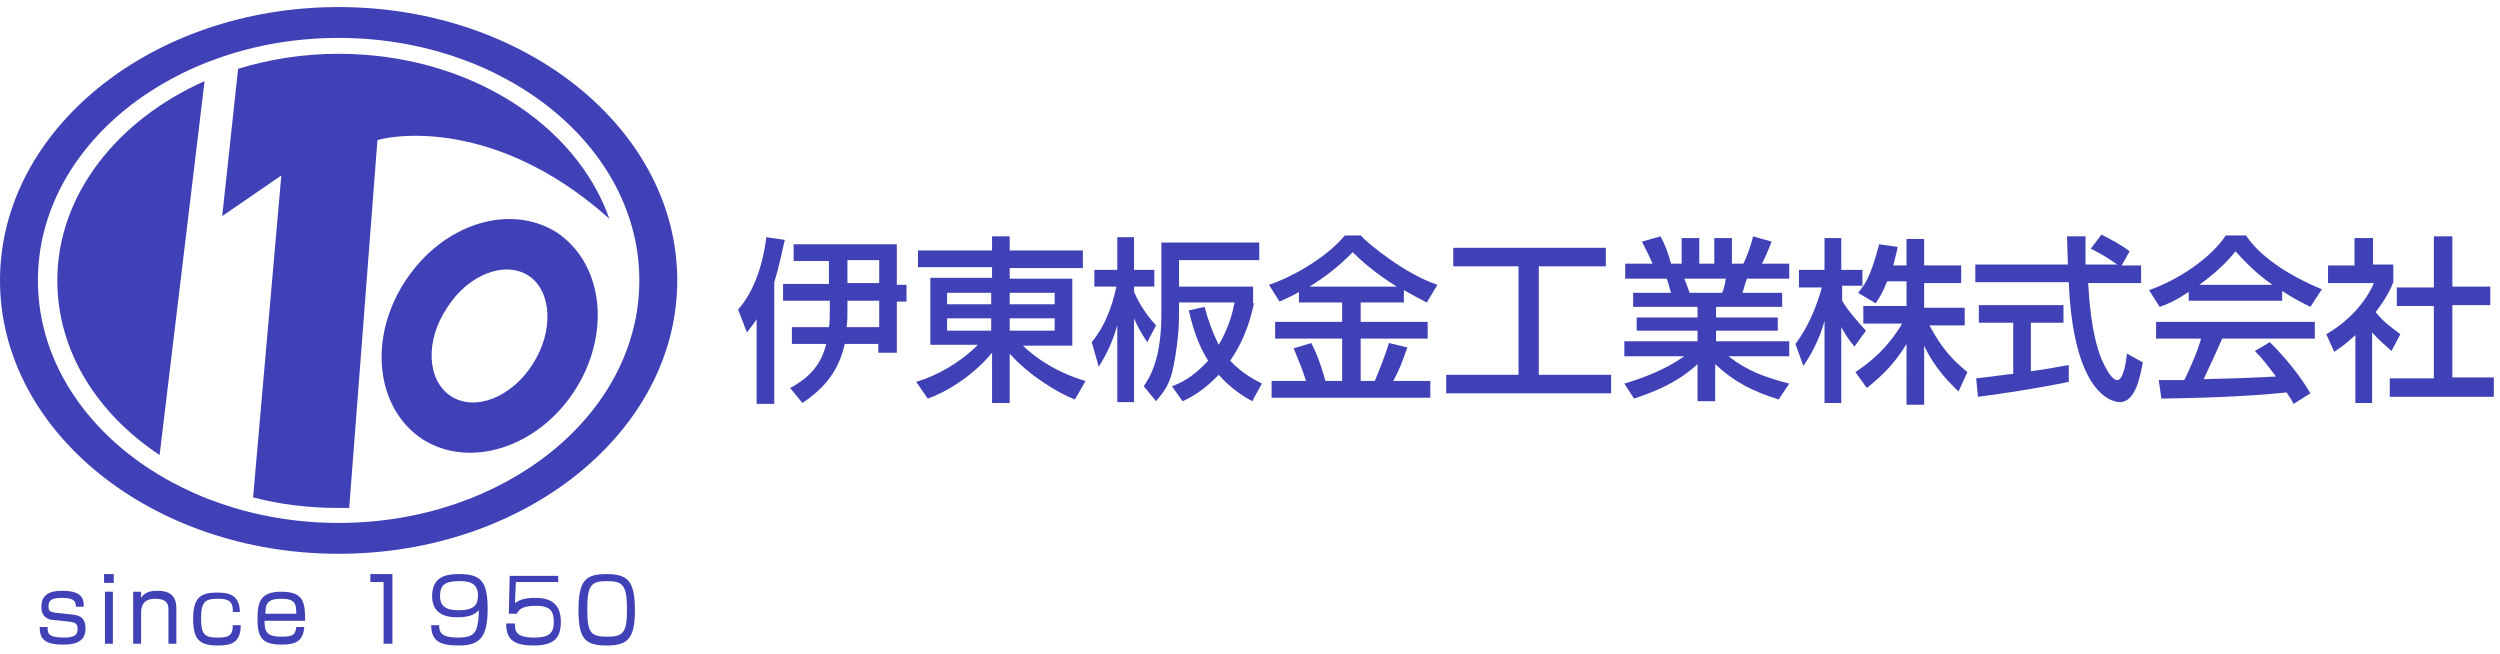 <?xml version="1.0" encoding="utf-8"?>
<!-- Generator: Adobe Illustrator 26.0.3, SVG Export Plug-In . SVG Version: 6.00 Build 0)  -->
<svg version="1.1" id="レイヤー_1" xmlns="http://www.w3.org/2000/svg" xmlns:xlink="http://www.w3.org/1999/xlink" x="0px"
	 y="0px" width="283.5px" height="74.2px" viewBox="0 0 283.5 74.2" style="enable-background:new 0 0 283.5 74.2;"
	 xml:space="preserve">
<style type="text/css">
	.st0{enable-background:new    ;}
	.st1{fill:#4141B7;}
</style>
<g class="st0">
	<path class="st1" d="M76.8,31.8c0,17.1-17.2,31-38.4,31S0,48.9,0,31.8s17.2-31,38.4-31S76.8,14.7,76.8,31.8z M38.4,4.3
		C19.6,4.3,4.3,16.6,4.3,31.8s15.3,27.5,34.1,27.5S72.5,47,72.5,31.8S57.2,4.3,38.4,4.3z"/>
	<g>
		<path class="st1" d="M6.5,31.8c0,8,4.5,15.1,11.6,19.8l5.1-42.4C13.3,13.6,6.5,22.1,6.5,31.8z"/>
		<path class="st1" d="M69.1,24.8C65.3,14,53,6.1,38.4,6.1c-4,0-7.8,0.6-11.4,1.7l-1.8,16.7l6.7-4.6l-3.2,36.5
			c3,0.8,6.3,1.2,9.6,1.2c0.4,0,0.8,0,1.3,0l3.2-41.7C42.8,15.8,55.2,12.4,69.1,24.8z"/>
	</g>
	<path class="st1" d="M65.1,44.4c-4.2,6.4-11.9,8.8-17.2,5.4c-5.3-3.5-6.2-11.5-1.9-18s11.9-8.8,17.2-5.4C68.5,30,69.3,38,65.1,44.4
		z M60,31.3c-2.7-1.8-6.9-0.2-9.3,3.6c-2.5,3.7-2.3,8.2,0.4,10c2.7,1.8,6.9,0.2,9.3-3.6C62.8,37.6,62.6,33.1,60,31.3z"/>
</g>
<g class="st0">
	<path class="st1" d="M8.6,68.8c0-0.5-0.1-1-1.5-1c-1.2,0-1.6,0.2-1.6,1c0,0.5,0.2,0.6,0.9,0.7l1.9,0.2c0.8,0.1,1.4,0.4,1.4,1.6
		c0,1.7-1.6,1.8-2.6,1.8c-2.2,0-2.6-0.8-2.6-2h0.9c0,0.7,0,1.2,1.9,1.2c1.3,0,1.5-0.4,1.5-1c0-0.6-0.3-0.7-0.9-0.8L6,70.3
		c-0.3,0-1.3-0.2-1.3-1.4C4.6,67,6.4,67,7.1,67c2.3,0,2.4,1,2.4,1.8H8.6z"/>
	<path class="st1" d="M12.9,65.1v1h-1.1v-1H12.9z M12.8,67.1V73h-0.9v-5.9H12.8z"/>
	<path class="st1" d="M16,67.1l0,0.7c0.5-0.8,1.4-0.8,1.9-0.8c1.5,0,2.1,0.7,2.1,2v4h-0.9v-3.8c0-0.5,0-1.3-1.5-1.3s-1.6,1-1.6,1.7
		V73h-0.9v-5.9H16z"/>
	<path class="st1" d="M26.4,69.2c0-1.2-0.8-1.3-1.7-1.3c-1.3,0-1.9,0.2-1.9,2.2c0,1.7,0.3,2.2,1.8,2.2c1.2,0,1.8-0.1,1.8-1.4h0.9
		c0,2-1.1,2.3-2.6,2.3c-2,0-2.8-0.6-2.8-3c0-2.4,0.8-3,2.7-3c0.9,0,2.6,0,2.6,2.2H26.4z"/>
	<path class="st1" d="M30,70.3c0,1.2,0.1,1.9,1.9,1.9c1.3,0,1.6-0.2,1.7-1.1h0.9c-0.1,1.6-1,2-2.5,2c-2.2,0-2.8-0.7-2.8-2.9
		c0-1.9,0.3-3.1,2.7-3.1c2.6,0,2.7,1.3,2.7,3.3H30z M33.6,69.6c0-1.2-0.2-1.7-1.7-1.7c-1.6,0-1.8,0.6-1.8,1.7H33.6z"/>
	<path class="st1" d="M44.5,65.1V73h-1v-7H42v-0.9H44.5z"/>
	<path class="st1" d="M49.8,70.8c0,0.7,0,1.5,2.1,1.5c1.4,0,1.8-0.3,2.1-0.9c0.2-0.5,0.3-1.3,0.3-2.2C54,69.5,53.5,70,51.9,70
		c-0.7,0-2.9,0-2.9-2.4c0-2.4,1.9-2.5,3.1-2.5c2.5,0,3.2,0.9,3.2,4c0,3.4-1.1,4.1-3.3,4.1c-2.1,0-3.1-0.5-3.1-2.3H49.8z M54.2,67.5
		c0-1.6-1.4-1.6-2.1-1.6c-1.6,0-2.2,0.4-2.2,1.7c0,1,0.5,1.6,2.1,1.6C53.9,69.2,54.2,68.5,54.2,67.5z"/>
	<path class="st1" d="M63.3,65.1V66h-4.8l-0.1,2.4c0.3-0.2,0.7-0.6,2.3-0.6c1.4,0,2.9,0.4,2.9,2.7c0,1.7-0.6,2.7-3.1,2.7
		c-2.5,0-3.1-0.9-3.1-2.5h1c0,0.8,0,1.6,2.2,1.6c1.5,0,2.2-0.4,2.2-1.7c0-1.1-0.2-1.9-2-1.9c-1.6,0-1.9,0.4-2.2,0.9h-0.9l0.1-4.3
		H63.3z"/>
	<path class="st1" d="M68.8,65.1c2.4,0,3.2,0.8,3.2,4.1c0,3.2-0.8,4-3.2,4c-2.4,0-3.2-0.7-3.2-4C65.6,65.8,66.4,65.1,68.8,65.1z
		 M66.6,69.1c0,2.7,0.4,3.1,2.3,3.1c1.8,0,2.2-0.5,2.2-3.1c0-2.8-0.5-3.2-2.3-3.2C67,65.9,66.6,66.4,66.6,69.1z"/>
</g>
<g class="st0">
	<path class="st1" d="M85.8,36.2c-0.3,0.5-0.5,0.7-1.1,1.5l-1-2.6c1.7-1.9,2.8-4.9,3.2-8.2l2.1,0.3c-0.3,1.2-0.6,2.9-1.2,4.8v13.8
		h-2V36.2z M95.8,39c-0.8,3.6-2.9,5.4-4.8,6.7l-1.4-1.7c3-1.6,3.7-3.5,4.1-5h-3.9v-1.9H94c0.1-0.7,0.1-0.8,0.1-2.3v-0.7h-5.3v-1.9
		H94v-2.6H90v-1.9h11.7v4.6h1.1v1.9h-1.1v5.8h-2.1V39H95.8z M99.7,37.1v-3h-3.6v0.8c0,1.2,0,1.5-0.1,2.2H99.7z M99.7,32.1v-2.6h-3.6
		v2.6H99.7z"/>
	<path class="st1" d="M122.8,30.4h-8.3v1.2h7.1v7.6H116c2.7,2.6,6,3.7,7.1,4l-1.2,2.1c-1.9-0.7-5.3-2.8-7.4-5.2v5.6h-2V40
		c-2.3,2.8-5.5,4.6-7.3,5.2l-1.3-1.9c2.4-0.7,5-2.2,7-4.2h-5.4v-7.6h7v-1.2h-8.4v-1.9h8.4v-1.6h2v1.6h8.3V30.4z M107.4,34.5h5v-1.3
		h-5V34.5z M107.4,37.5h5v-1.4h-5V37.5z M114.5,33.2v1.3h5.1v-1.3H114.5z M114.5,36.1v1.4h5.1v-1.4H114.5z"/>
	<path class="st1" d="M123.8,38.8c1.5-1.8,2.3-4,2.8-6.3h-2.5v-1.9h2.6v-3.7h1.9v3.7h2.3v1.9h-2.3v0.6c0.4,0.9,1.1,2.3,2.5,3.8
		l-1,1.9c-0.4-0.6-1-1.5-1.5-2.7v9.5h-1.9v-8.7c-0.7,2.5-1.7,4-2.1,4.7L123.8,38.8z M142.2,34.4c-0.2,0.9-0.8,3.8-2.7,6.5
		c1.3,1.4,2.8,2.2,3.6,2.6l-1.1,2c-0.9-0.5-2.4-1.4-3.8-3c-1.7,1.8-3.2,2.6-4.1,3l-1.2-1.7c0.8-0.3,2.3-0.9,4.1-2.9
		c-1-1.6-1.6-3.2-2.2-5.7l1.8-0.4c0.4,1.5,0.9,2.9,1.6,4.3c1.2-2,1.6-3.8,1.8-4.8h-6.3v1.4c0,2.4-0.4,4.7-0.6,5.7
		c-0.4,2.2-1.1,3-2,4.1l-1.4-1.7c0.6-0.9,2-2.9,2-8.2v-8.1h11.1v2h-9.1v3h8.4V34.4z"/>
	<path class="st1" d="M147.5,33c-1,0.6-1.8,0.9-2.4,1.2l-1.2-1.9c3.2-1.1,6.8-3.4,8.6-5.6h1.8c0.9,1,5.1,4.4,8.7,5.6l-1.2,2
		c-0.6-0.3-1.2-0.6-2.6-1.4v1.4h-4.9v2.2h7.6v1.9h-7.6v4.8h1.6c0.3-0.7,1.2-2.9,1.6-4.3l2.1,0.5c-0.7,1.9-0.8,2.3-1.6,3.8h4.2v1.9
		h-18v-1.9h3.9c-0.4-1.3-0.7-2-1.4-3.7l2-0.6c0.9,1.7,1.5,3.9,1.6,4.3h1.9v-4.8h-7.6v-1.9h7.6v-2.2h-4.9V33z M158.4,32.5
		c-2.6-1.6-4.2-3.1-5-3.9c-1.5,1.5-2.8,2.6-4.9,3.9H158.4z"/>
	<path class="st1" d="M164.9,28.1h17.2v2.1h-7.6v12.3h8.2v2.1h-18.7v-2.1h8.2V30.2h-7.4V28.1z"/>
	<path class="st1" d="M184.2,43.5c2-0.6,4.5-1.5,6.8-3.1h-6.8v-1.7h8.3v-1.2h-6.9V36h6.9v-1.2h-7.3v-1.6h4.3
		c-0.1-0.2-0.3-1.2-0.5-1.6h-4.7v-1.7h3.1c-0.1-0.3-0.8-1.7-1.2-2.5l2.1-0.6c0.5,0.9,0.8,1.7,1.2,3.1h1.2V27h2v2.9h1.7V27h2v2.9h1.3
		c0.4-0.8,0.9-2.2,1.1-3.1l2.1,0.6c-0.1,0.2-0.5,1.4-1.1,2.5h3.1v1.7h-4.8c-0.1,0.2-0.4,1.3-0.5,1.6h4.5v1.6h-7.5V36h7v1.5h-7v1.2
		h8.3v1.7H196c2.2,1.7,4.2,2.4,6.9,3.1l-1.2,1.8c-2.8-0.9-4.8-1.8-7.2-4v4.2h-2v-4.2c-2.2,2-4.5,3-7.2,3.9L184.2,43.5z M191,31.6
		c0.1,0.2,0.5,1.3,0.6,1.6h3.7c0.2-0.5,0.3-0.9,0.4-1.6H191z"/>
	<path class="st1" d="M214,31.9c-0.5,1.3-0.9,1.9-1.3,2.5l-2-1.2c0.2-0.2,0.4-0.5,0.6-0.8h-2.4v1.7c0.7,1.2,1.8,2.4,2.7,3.4
		l-1.3,1.8c-0.6-0.7-1-1.3-1.5-2.2v8.6h-1.9v-9.3c-0.5,1.8-1.3,3.5-2.4,5.1l-0.9-2.5c1.6-2.1,2.5-4.6,3-6.4h-2.6v-2h2.9v-3.6h1.9
		v3.6h2.4v2c0.6-0.9,1.1-1.9,1.9-4.9l2.1,0.3c-0.1,0.6-0.3,1.2-0.5,2.1h1.5v-3h2v3h4.2v2h-4.2v2.8h4.6v2h-4c1.4,2.6,2.5,3.8,4.3,5.3
		l-1,2.2c-0.7-0.7-2.6-2.4-3.9-5.2v6.7h-2V39c-1.2,2-2.5,3.4-4.5,5l-1.3-1.8c1.8-1.2,3.7-2.8,5.3-5.5h-4.4v-2h4.9v-2.8H214z"/>
	<path class="st1" d="M240.6,30.1h2.2v2h-6c0.1,1.5,0.3,5.6,1.5,8.6c0.1,0.2,1,2.4,1.8,2.4c0.7,0,1-2.1,1.1-3l1.8,1
		c-0.3,1.5-0.8,4.5-2.6,4.5c-1.2,0-5.3-1.4-5.8-13.6h-10.6v-2h10.5c0-0.4-0.1-2.7-0.1-3.2h2.1c0,1.2,0,2.4,0,3.2h3.6
		c-1-0.7-1.8-1.2-3-1.8l1.2-1.6c1,0.5,2.3,1.2,3.2,1.9L240.6,30.1z M224.1,42.9c1.1-0.1,3.8-0.5,4.2-0.5v-5.8h-3.9v-2h9.6v2h-3.7
		v5.5c2.3-0.3,3.5-0.6,4.3-0.7v1.9c-3.3,0.7-7.9,1.4-10.3,1.7L224.1,42.9z"/>
	<path class="st1" d="M248.2,33.1c-1.5,1-2.4,1.4-3.3,1.7l-1.2-1.9c3.2-1.1,7-3.6,8.7-6.2h2.3c1.5,2.3,4.7,4.5,8.6,6.1l-1.3,2
		c-0.8-0.4-2-1-3.2-1.8v1.1h-10.6V33.1z M260.1,45.8c-0.2-0.4-0.4-0.7-0.8-1.3c-2.7,0.3-7.2,0.6-14.2,0.7l-0.3-2.1
		c0.4,0,2.2,0,2.9,0c0.5-1,1.5-3.2,1.9-4.7h-5.1v-1.9h18v1.9H252c-0.7,1.6-1.5,3.3-2.1,4.6c3.7-0.1,4.2-0.1,8.2-0.3
		c-1-1.3-1.5-2-2.4-2.9l1.7-1c0.6,0.6,2.9,2.9,4.6,5.8L260.1,45.8z M257.7,32.3c-2.2-1.5-3.7-3.3-4.2-3.8c-0.8,1-1.9,2.2-4.1,3.8
		H257.7z"/>
	<path class="st1" d="M269.2,45.7h-2.1v-7.7c-1.2,1.1-1.8,1.5-2.4,1.9l-0.9-2c2.6-1.5,4.5-3.7,5.4-5.8h-5.2v-2h3v-3.1h2.1V30h2.3v2
		c-0.3,0.8-0.8,1.8-2,3.4c1,1.2,1.5,1.5,2.8,2.5l-1,1.9c-0.9-0.8-1.5-1.3-2.2-2.1V45.7z M276,26.8h2.1v5.7h4.3v2.1h-4.3v8.2h4.7V45
		H271v-2.1h5v-8.2h-4.2v-2.1h4.2V26.8z"/>
</g>
<path class="st1" d="M62.3-104.8"/>
<g>
</g>
<g>
</g>
<g>
</g>
<g>
</g>
<g>
</g>
<g>
</g>
<g>
</g>
<g>
</g>
<g>
</g>
<g>
</g>
<g>
</g>
<g>
</g>
<g>
</g>
<g>
</g>
<g>
</g>
</svg>
